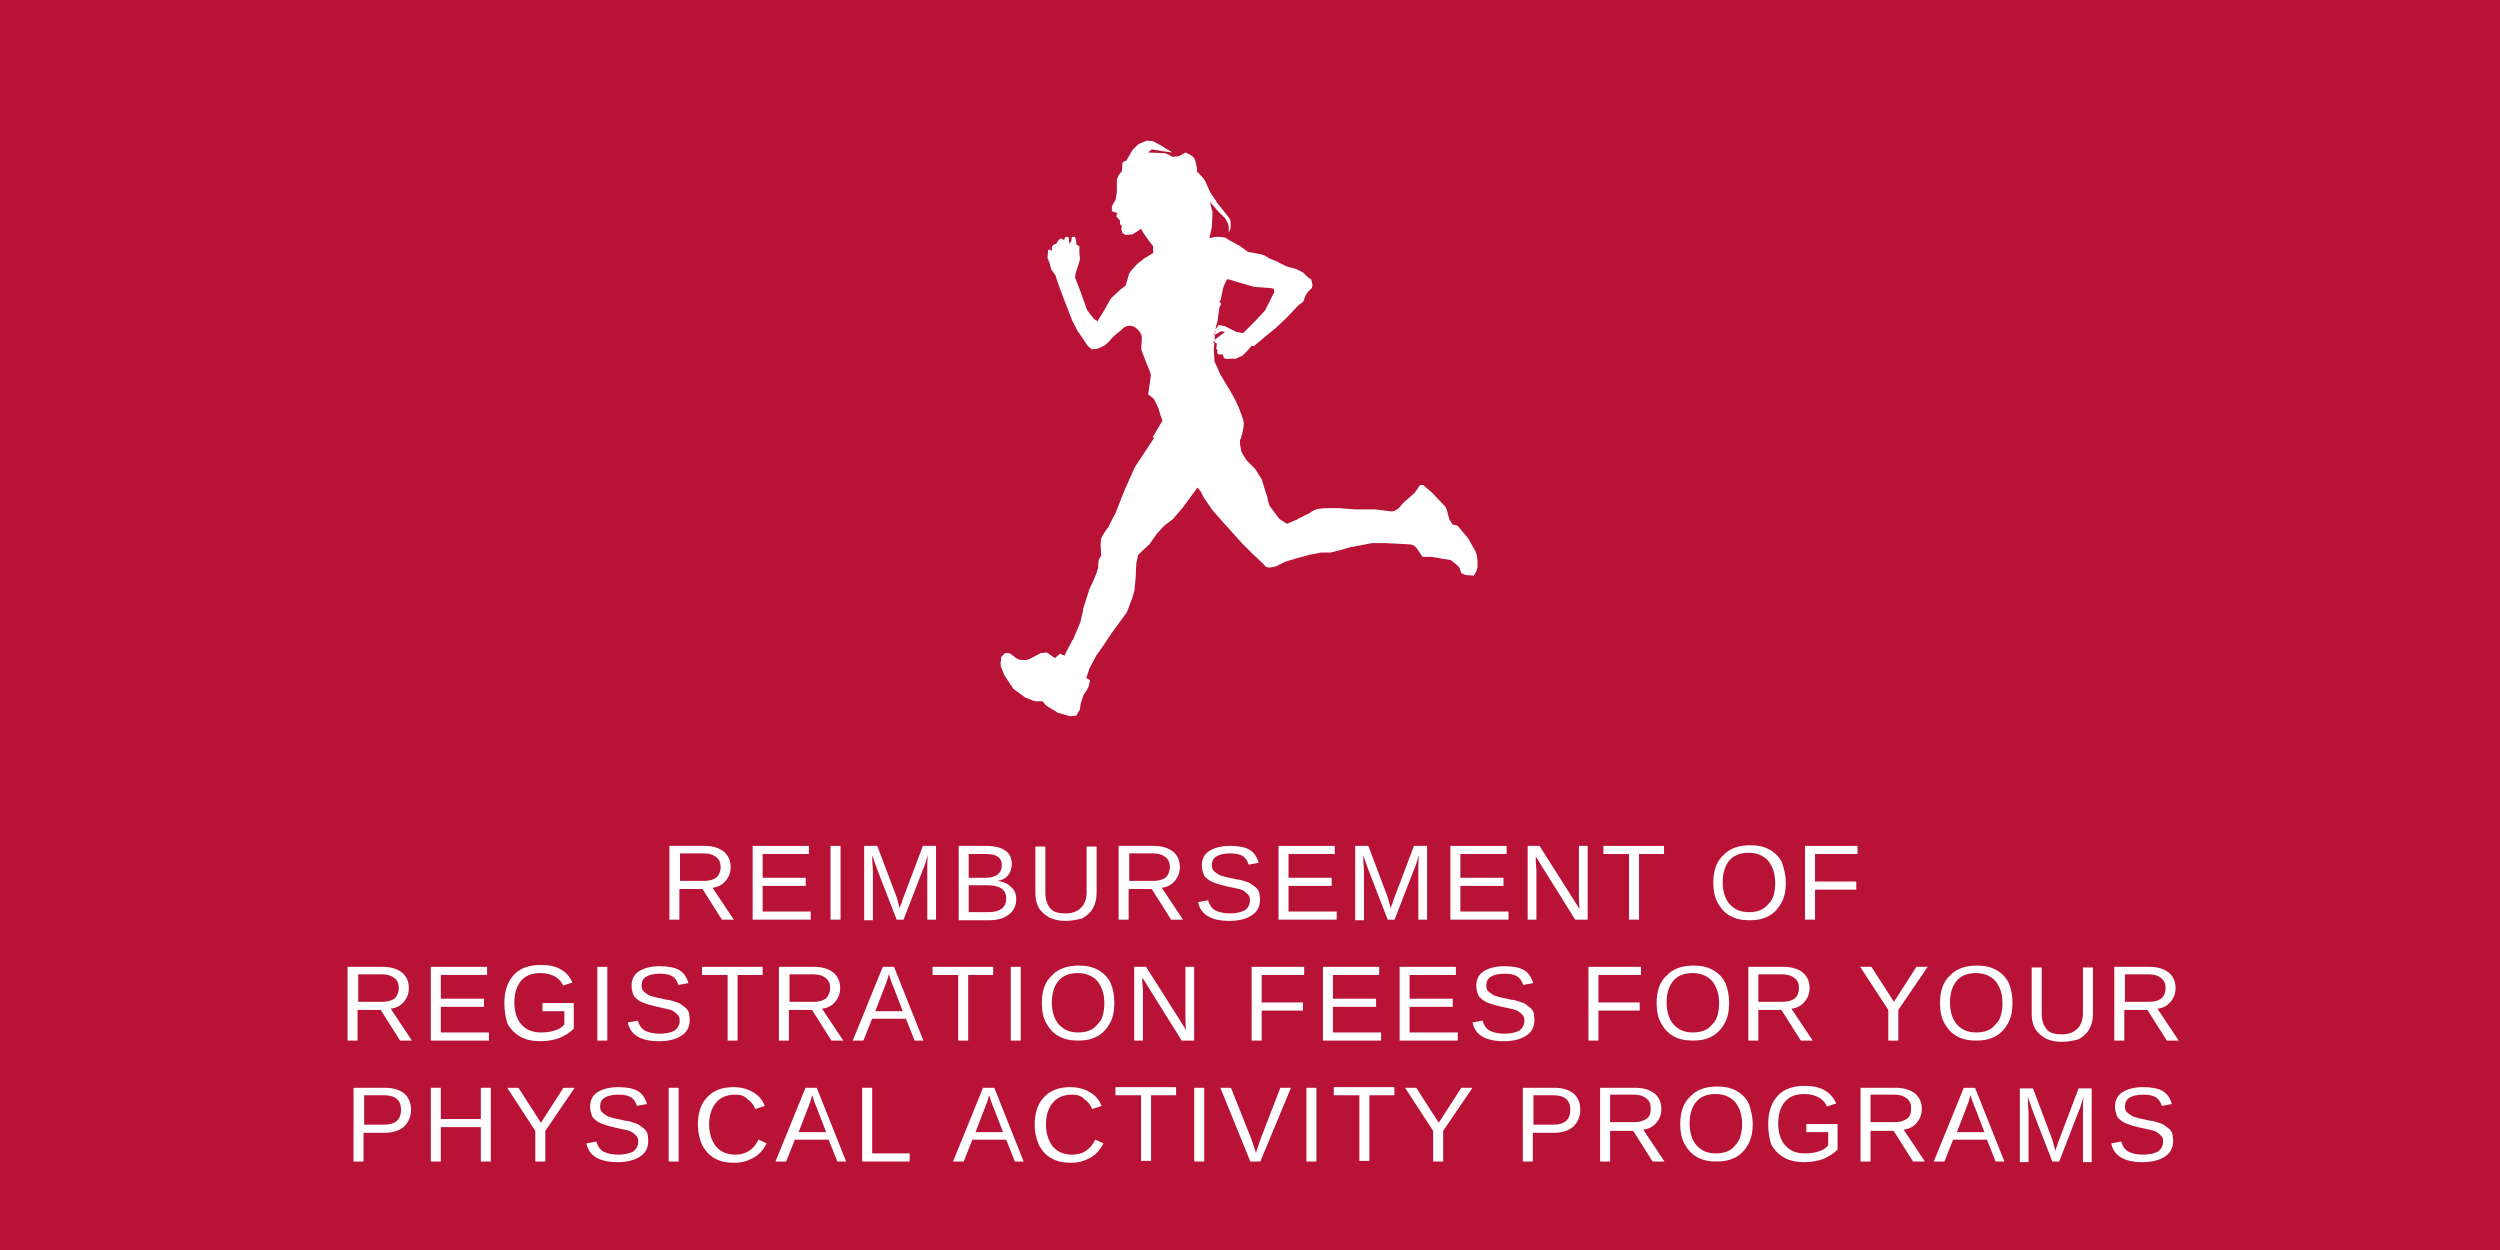 <?xml version="1.0" encoding="utf-8"?>
<!-- Generator: Adobe Illustrator 26.3.1, SVG Export Plug-In . SVG Version: 6.00 Build 0)  -->
<svg version="1.1" id="Layer_1" xmlns="http://www.w3.org/2000/svg" xmlns:xlink="http://www.w3.org/1999/xlink" x="0px" y="0px"
	 viewBox="0 0 400 200" style="enable-background:new 0 0 400 200;" xml:space="preserve">
<style type="text/css">
	.st0{fill:#B81237;}
	.st1{fill-rule:evenodd;clip-rule:evenodd;fill:#FFFFFF;}
	.st2{fill:#FFFFFF;}
</style>
<g id="Layer_1_00000047046799497954055700000000938493758253418115_">
	<rect class="st0" width="400" height="200"/>
</g>
<g id="Gym_EN">
	<path class="st1" d="M235.9,87.9l-0.9-1.6c-0.1-0.1-0.1-0.2-0.2-0.3l-1.6-1.9l-0.8-0.2l-0.5-0.8l-0.2-0.7l-0.2-0.8
		c-0.1-0.3-0.2-0.5-0.4-0.7l-1.9-2l-0.1-0.1l-1.4-1.2h-0.5l-0.6,0.9c-0.1,0.1-0.2,0.2-0.2,0.3l-1.8,1.6c-0.1,0.1-0.1,0.1-0.2,0.2
		l-0.5,0.6c-0.4,0.4-0.9,0.7-1.5,0.6l-2.4-0.3c-0.1,0-0.1,0-0.2,0h-2.9h-0.1l-2.6-0.2h-0.1h-1.5c0,0-1.4,0-2,0.2
		c-0.4,0.1-1.1,0.6-1.1,0.6l-1.8,0.9c0,0-0.1,0-0.1,0.1l-1.7,0.7l-0.8-0.5c-0.2-0.1-0.3-0.2-0.5-0.4l-1.5-2l-0.3-1.1
		c0-0.1,0-0.1,0-0.2l-0.6-1.8v-0.1l-0.3-0.9c0-0.1-0.1-0.3-0.2-0.4l-0.7-1.1c-0.1-0.1-0.1-0.2-0.2-0.3l-1.3-1.3
		c-0.1-0.1-0.2-0.2-0.2-0.3l-0.5-0.8c-0.1-0.2-0.2-0.3-0.2-0.5l-0.2-1v-0.8h0.1c0,0,0.5-1.6,0.5-2.5c0-0.6-0.3-1.2-0.5-1.8
		c-0.2-0.6-0.5-1.2-0.7-1.7c-0.7-1.4-2.2-3.8-2.5-4.3c0-0.1-0.1-0.1-0.1-0.2l-0.8-1.8c-0.1-0.2-0.1-0.3-0.1-0.5l-0.1-1.6l0.1-1
		l-0.2-0.2l0.2-0.2l0.1-0.9l-0.1,0.1l0,0l0.1-0.7l0.1-0.2v-0.3l0.3-1.1l0.3-2.2l0.3-0.6l-0.3-0.3l0.2-0.3l0.4-1.9
		c0-0.1,0.1-0.2,0.1-0.3l0.5-1.1h0.3l1.3,0.4l2.4,0.7c0.1,0,0.2,0.1,0.4,0.1l2.7,0.2l0.4,0.1l0.1,0.5l-0.5,1l-0.9,1.8
		c-0.1,0.2-0.2,0.3-0.3,0.4l-1.5,1.6l-1.8,1.8l-1.1-0.2l-1.8-0.9l-1-0.2l-0.5,0.7l-0.1,0.8h0.1l0.9-0.5l0.6,0.1l-1.7,1.3v0.3
		l0.4,0.3l-0.1,0.8l0.2,0.2c0,0-0.1,0.5,0,0.6c0.2,0.2,0.9,0.1,0.9,0.1s0,0.5,0.2,0.6c0.2,0.2,1,0.1,1,0.1h0.8l1.1-0.5l0.7-0.7
		l0.8-0.9l0.3,0.1l1.9-1.6l1.6-1.3l0.1-0.1l1.5-1.4l2.1-2.2l0.7-0.5l0.3-0.8c0.3-0.8,1.1-1.4,1.1-1.4l0.1-0.5l-0.2-0.9l-0.5-0.3
		l-0.8-0.8l-1-0.5c-0.1,0-0.2-0.1-0.3-0.1l-1.1-0.3c-0.1,0-0.2-0.1-0.3-0.1l-1.2-0.6c0,0-0.1,0-0.1-0.1l-1.3-0.5l-1-0.6l-0.9-0.2
		l-1.6-0.3l-0.3-0.2l-1.1-0.8c-0.1-0.1-0.1-0.1-0.2-0.1l-1.3-0.7L196,38l-0.9-0.1c-0.2,0-0.4,0-0.6,0l-1,0.2l0.3-1.3
		c0-0.1,0-0.2,0.1-0.4l0.1-2.3c0-0.2,0-0.3-0.1-0.5l-0.3-1.3l1.2,1.4l0.9,0.9c0.1,0.1,0.2,0.2,0.3,0.3l0.4,0.7
		c0.1,0.2,0.2,0.5,0.2,0.8v0.8l0.3-0.7v-0.9c0-0.3-0.1-0.6-0.3-0.8L196,34l-0.1-0.1l-1.2-1.5c0-0.1-0.1-0.1-0.1-0.2l-1-1.5
		c0-0.1-0.1-0.2-0.1-0.2l-0.6-1.4c-0.1-0.2-0.2-0.3-0.3-0.5l-1.1-1.2v-0.5l-0.2-1c-0.1-0.5-0.4-0.9-0.8-1.1l-0.8-0.4l-1.1,0.6
		l-1,0.1l-0.7-0.4c-0.2-0.1-0.5-0.2-0.8-0.2l-2.4-0.1l0.6-0.5l1.8,0.3l1.5,0.2l-1.5-0.9l-0.1-0.1l-1.5-0.8l-1-0.1l-1,0.4
		c-0.2,0.1-0.4,0.2-0.6,0.4l-0.6,0.6c-0.1,0.1-0.2,0.2-0.2,0.3l-0.9,1.5l-0.5,0.2l-0.1,0.2l-0.1,1.3L179,28l-0.3,0.7v1.7
		c0,0.1,0,0.2,0,0.3l-0.2,1.3l-0.4,0.6l-0.2,0.5v0.7l0.3,0.1l0.3,0.1l0.3,0.1l-0.1,0.2l-0.1,0.3l0.6,0.7v0.6l0.3,0.2l-0.1,0.5
		l0.2,0.7l0.5,0.3l1.1-0.1l1.4-0.9l0.3,0.6l0.9,1.3l0.7,0.9v1.1l-0.2,0.1l-1.3,0.8c0,0-0.1,0-0.1,0.1l-0.8,0.6
		c-0.1,0.1-0.2,0.2-0.3,0.3l-0.9,1c-0.1,0.2-0.3,0.4-0.3,0.6l-0.5,1.7l-0.8,0.6l-1.4,1.3c-0.1,0.1-0.2,0.2-0.3,0.4l-0.9,1.6
		l-1.1,1.8L175,51l-1-1.3c0-0.1-0.1-0.1-0.1-0.2L173,47c0-0.1-0.1-0.2-0.1-0.3l-0.9-2.3l0.1-0.7l0.4-1.2l0.3-1l-0.1-1v-1.1l-0.5-0.3
		v-0.5l-0.2-0.7h-0.5l-0.1,0.7l-0.3,0.4l-0.1-1l-0.2-0.1h-0.3l-0.3,0.5l-0.3-0.2h-0.3l-0.3,0.3L169,39l-0.5,0.2l-0.2,0.3v0.7
		l-0.3-0.3l-0.3,0.1l-0.1,1.3l0.3,0.7l0.3,1.1l0.7,1l0.2,0.7l0.5,1.4l0.6,1.6l1.4,3.6c0,0.1,0.1,0.1,0.1,0.2l0.8,1.5
		c0,0,0,0.1,0.1,0.1l1.4,2.1l0.7,0.6l0.9-0.1l1.1-0.5l0.6-0.5L178,54c0.1-0.1,0.2-0.2,0.3-0.3l1-0.8c0.1-0.1,0.2-0.1,0.2-0.2l0,0
		c0.6-0.7,1.7-0.8,2.4-0.1l0.3,0.3c0.3,0.3,0.5,0.8,0.5,1.2l-0.1,1.4c0,0.2,0,0.5,0.1,0.7l0.7,1.8l0.6,1.5c0.1,0.3,0.2,0.6,0.1,0.9
		l-0.4,2.7l0.9,0.7l0.7,1.4c0,0.1,0.1,0.2,0.1,0.3l0.3,1l0.3,0.8l-1.6,2.7h0.3l-3.1,4.7c0,0.1-0.1,0.2-0.1,0.2l-1.6,3.6l-1.5,3.8
		c0,0,0,0.1-0.1,0.1l-0.9,1.8c0,0.1-0.1,0.2-0.2,0.3c-0.2,0.3-0.8,1.1-1,1.6c-0.1,0.4-0.1,1.2-0.1,1.2l0.1,1.6c0,0-0.3,0.4-0.4,0.7
		c-0.1,0.4-0.1,1.3-0.1,1.3l-0.3,0.9l-0.5,1.2l-0.7,1.5v0.1l-0.9,2.8c0,0.1,0,0.1,0,0.2l-0.4,1.8c0,0.1-0.1,0.2-0.1,0.3l-1.1,2.6
		c0,0,0,0.1-0.1,0.1l-1.3,2.5l-0.7-0.3l-0.8,0.7l-1.3-0.9l-1,0.1l-1.7,0.9c-0.2,0.1-0.5,0.2-0.7,0.2h-0.5c-0.4,0-0.7-0.1-1-0.3
		l-1.1-0.8h-0.7l-0.6,0.6l-0.1,1c0,0.2,0,0.5,0.1,0.7l0.4,1c0,0.1,0.1,0.2,0.2,0.4l1.2,1.8c0.1,0.2,0.2,0.3,0.4,0.4l1.5,1.1
		c0.1,0.1,0.3,0.2,0.4,0.2l1,0.4c0.2,0.1,0.3,0.1,0.5,0.1h1l0.6,0.7l1.8,1.1c0.1,0.1,0.2,0.1,0.3,0.1l1.7,0.5l1-0.1l0.6-1l0.1-0.9
		l0.4-1.2c0-0.1,0.1-0.3,0.2-0.4l0.4-0.6c0.1-0.2,0.2-0.4,0.3-0.6l0.2-1l-0.6-0.3l0.5-1.5c0-0.1,0.1-0.1,0.1-0.2l0.9-1.7
		c0-0.1,0.1-0.2,0.1-0.2l1.2-1.7l1.4-2.1l1.1-1.5l1.1-1.5c0.1-0.1,0.1-0.2,0.2-0.4l0.6-1.6c0-0.1,0-0.1,0.1-0.2l0.3-1
		c0-0.1,0-0.2,0.1-0.3l0.2-2.1l0.1-2.1c0-0.1,0-0.1,0-0.2l0.3-1.4l0.7-0.7l1.1-1c0.1-0.1,0.2-0.2,0.2-0.3l0.8-1.1
		c0-0.1,0.1-0.1,0.1-0.2l1.1-1.2c0.1-0.1,0.1-0.1,0.2-0.2l1.3-1c0.1-0.1,0.2-0.1,0.2-0.2l1.2-1.4l0.1-0.1l1.4-1.9l1.1-1.5l0.5,0.6
		l0.5,1l1.1,1.6c0,0.1,0.1,0.1,0.1,0.2l1.4,1.6l1.7,1.9l1.8,2l1.8,1.8c0,0,1.1,1,1.6,1.5c0.2,0.2,0.3,0.4,0.5,0.5s0.3,0.1,0.5,0.1
		c0.4,0,1.1-0.2,1.1-0.2l1.4-0.7c0.1,0,0.2-0.1,0.3-0.1l1.3-0.4l2.6-0.7h0.1l1.5-0.3c0.1,0,0.2,0,0.2,0h1c0.1,0,0.2,0,0.3,0l1.2-0.3
		h0.1l2-0.6c0.1,0,0.1,0,0.2,0l3.1-0.6c0.1,0,0.2,0,0.3,0h1.7h0.1l2.1,0.1l1.8,0.1c0.5,0,1,0.3,1.3,0.8l0.8,1.2h1.2
		c0.1,0,0.2,0,0.3,0l1.7,0.3l1.3,0.2l0.9,0.7l0.5,0.5l0.3,0.9l0.7,0.3l1.3,0.1l0.4-0.7c0.1-0.2,0.2-0.5,0.2-0.7v-0.8
		c0-0.1,0-0.2,0-0.2l-0.1-0.8C236.1,88.2,236,88,235.9,87.9z"/>
	<g>
		<g transform="translate(383.902, 321.343)">
			<g>
				<path class="st2" d="M-268.4-174.2l-3.1-4.9h-3.7v4.9h-1.6V-186h5.6c1.3,0,2.3,0.3,3.1,0.9c0.7,0.6,1.1,1.4,1.1,2.5
					c0,0.9-0.3,1.6-0.8,2.2c-0.5,0.6-1.2,1-2.1,1.1l3.4,5.1H-268.4z M-268.6-182.6c0-0.7-0.2-1.2-0.7-1.6c-0.5-0.4-1.1-0.6-2-0.6
					h-3.8v4.4h3.9c0.8,0,1.5-0.2,2-0.6C-268.9-181.3-268.6-181.9-268.6-182.6z"/>
			</g>
		</g>
	</g>
	<g>
		<g transform="translate(391.62, 321.343)">
			<g>
				<path class="st2" d="M-271.2-174.2V-186h9v1.3h-7.4v3.8h6.9v1.3h-6.9v4.1h7.7v1.3L-271.2-174.2L-271.2-174.2z"/>
			</g>
		</g>
	</g>
	<g>
		<g transform="translate(398.788, 321.343)">
			<g>
				<path class="st2" d="M-265.9-174.2V-186h1.6v11.8H-265.9z"/>
			</g>
		</g>
	</g>
	<g>
		<g transform="translate(402.065, 321.343)">
			<g>
				<path class="st2" d="M-253.7-174.2v-7.9c0-0.9,0-1.7,0.1-2.5c-0.3,1-0.5,1.8-0.8,2.4l-3.1,8h-1.1l-3.1-8l-0.5-1.4l-0.3-0.9v0.9
					l0.1,1.6v7.9h-1.4V-186h2.1l3.1,8.2c0.1,0.3,0.2,0.7,0.3,1.1c0.1,0.4,0.2,0.6,0.2,0.8c0-0.2,0.1-0.6,0.3-1
					c0.1-0.4,0.2-0.7,0.3-0.9l3.1-8.2h2.1v11.8L-253.7-174.2L-253.7-174.2z"/>
			</g>
		</g>
	</g>
	<g>
		<g transform="translate(410.892, 321.343)">
			<g>
				<path class="st2" d="M-248.3-177.5c0,1.1-0.4,1.9-1.2,2.5s-1.8,0.9-3.2,0.9h-4.8V-186h4.3c2.8,0,4.2,1,4.2,2.9
					c0,0.7-0.2,1.3-0.6,1.8c-0.4,0.5-1,0.8-1.7,0.9c0.9,0.1,1.6,0.4,2.1,0.9C-248.5-178.9-248.3-178.3-248.3-177.5z M-250.6-182.9
					c0-0.6-0.2-1.1-0.7-1.4c-0.4-0.3-1.1-0.4-1.9-0.4h-2.7v3.8h2.7c0.8,0,1.5-0.2,1.9-0.5C-250.8-181.8-250.6-182.3-250.6-182.9z
					 M-249.9-177.6c0-1.4-1-2.1-3-2.1h-3v4.3h3.1c1,0,1.7-0.2,2.1-0.5C-250.1-176.3-249.9-176.9-249.9-177.6z"/>
			</g>
		</g>
	</g>
	<g>
		<g transform="translate(418.059, 321.343)">
			<g>
				<path class="st2" d="M-247.6-174c-1,0-1.8-0.2-2.5-0.5c-0.7-0.4-1.3-0.9-1.7-1.5c-0.4-0.7-0.6-1.5-0.6-2.4v-7.5h1.6v7.4
					c0,1.1,0.3,1.9,0.8,2.5s1.3,0.8,2.4,0.8c1.1,0,1.9-0.3,2.5-0.9c0.6-0.6,0.9-1.4,0.9-2.5v-7.3h1.6v7.4c0,1-0.2,1.8-0.6,2.5
					c-0.4,0.7-1,1.2-1.7,1.6C-245.7-174.2-246.6-174-247.6-174z"/>
			</g>
		</g>
	</g>
	<g>
		<g transform="translate(425.778, 321.343)">
			<g>
				<path class="st2" d="M-238.4-174.2l-3.1-4.9h-3.7v4.9h-1.6V-186h5.6c1.3,0,2.3,0.3,3.1,0.9c0.7,0.6,1.1,1.4,1.1,2.5
					c0,0.9-0.3,1.6-0.8,2.2c-0.5,0.6-1.2,1-2.1,1.1l3.4,5.1H-238.4z M-238.6-182.6c0-0.7-0.2-1.2-0.7-1.6c-0.5-0.4-1.1-0.6-2-0.6
					h-3.8v4.4h3.9c0.8,0,1.5-0.2,2-0.6C-238.9-181.3-238.6-181.9-238.6-182.6z"/>
			</g>
		</g>
	</g>
	<g>
		<g transform="translate(433.497, 321.343)">
			<g>
				<path class="st2" d="M-231.9-177.4c0,1.1-0.4,1.9-1.3,2.5c-0.9,0.6-2.1,0.9-3.6,0.9c-2.9,0-4.6-1-5-3l1.6-0.3
					c0.2,0.7,0.5,1.2,1.1,1.6c0.6,0.3,1.4,0.5,2.4,0.5s1.8-0.2,2.4-0.5c0.5-0.4,0.8-0.9,0.8-1.6c0-0.4-0.1-0.7-0.3-0.9
					s-0.4-0.4-0.7-0.6c-0.3-0.2-0.7-0.3-1.2-0.4c-0.4-0.1-0.9-0.2-1.4-0.3c-0.9-0.2-1.6-0.4-2.1-0.6c-0.5-0.2-0.9-0.4-1.2-0.7
					c-0.3-0.2-0.5-0.5-0.6-0.9c-0.1-0.3-0.2-0.7-0.2-1.2c0-1,0.4-1.8,1.2-2.3s1.9-0.8,3.3-0.8c1.3,0,2.4,0.2,3.1,0.6
					c0.7,0.4,1.2,1.1,1.5,2.1l-1.6,0.3c-0.2-0.6-0.5-1.1-1-1.4c-0.5-0.3-1.2-0.4-2-0.4c-1,0-1.7,0.2-2.2,0.5s-0.7,0.8-0.7,1.4
					c0,0.4,0.1,0.7,0.3,0.9s0.5,0.4,0.8,0.6c0.4,0.2,1.1,0.4,2.2,0.6c0.4,0.1,0.7,0.2,1.1,0.2c0.4,0.1,0.7,0.2,1,0.3
					s0.7,0.2,0.9,0.4c0.3,0.2,0.5,0.4,0.8,0.6c0.2,0.2,0.4,0.5,0.5,0.8C-232-178.2-231.9-177.9-231.9-177.4z"/>
			</g>
		</g>
	</g>
	<g>
		<g transform="translate(440.664, 321.343)">
			<g>
				<path class="st2" d="M-236.1-174.2V-186h9v1.3h-7.4v3.8h6.9v1.3h-6.9v4.1h7.7v1.3L-236.1-174.2L-236.1-174.2z"/>
			</g>
		</g>
	</g>
	<g>
		<g transform="translate(447.832, 321.343)">
			<g>
				<path class="st2" d="M-220.9-174.2v-7.9c0-0.9,0-1.7,0.1-2.5c-0.3,1-0.5,1.8-0.8,2.4l-3.1,8h-1.1l-3.1-8l-0.5-1.4l-0.3-0.9v0.9
					l0.1,1.6v7.9h-1.4V-186h2.1l3.1,8.2c0.1,0.3,0.2,0.7,0.3,1.1c0.1,0.4,0.2,0.6,0.2,0.8c0-0.2,0.1-0.6,0.3-1
					c0.1-0.4,0.2-0.7,0.3-0.9l3.1-8.2h2.1v11.8L-220.9-174.2L-220.9-174.2z"/>
			</g>
		</g>
	</g>
	<g>
		<g transform="translate(456.658, 321.343)">
			<g>
				<path class="st2" d="M-224.6-174.2V-186h9v1.3h-7.4v3.8h6.9v1.3h-6.9v4.1h7.7v1.3L-224.6-174.2L-224.6-174.2z"/>
			</g>
		</g>
	</g>
	<g>
		<g transform="translate(463.826, 321.343)">
			<g>
				<path class="st2" d="M-211.8-174.2l-6.3-10.1v0.8l0.1,1.4v7.9h-1.4V-186h1.9l6.4,10.1c-0.1-1.1-0.1-1.9-0.1-2.4v-7.7h1.4v11.8
					L-211.8-174.2L-211.8-174.2z"/>
			</g>
		</g>
	</g>
	<g>
		<g transform="translate(471.545, 321.343)">
			<g>
				<path class="st2" d="M-209.3-184.7v10.5h-1.6v-10.5h-4.1v-1.3h9.7v1.3H-209.3z"/>
			</g>
		</g>
	</g>
	<g>
		<g transform="translate(481.428, 321.343)">
			<g>
				<path class="st2" d="M-195.7-180.1c0,1.2-0.2,2.3-0.7,3.2s-1.1,1.6-2,2.1s-1.9,0.7-3.1,0.7c-1.2,0-2.2-0.2-3.1-0.7
					c-0.9-0.5-1.5-1.2-2-2.1c-0.5-0.9-0.7-2-0.7-3.2c0-1.9,0.5-3.4,1.6-4.4c1-1.1,2.5-1.6,4.3-1.6c1.2,0,2.2,0.2,3.1,0.7
					c0.9,0.5,1.6,1.2,2,2.1C-196-182.4-195.7-181.4-195.7-180.1z M-197.4-180.1c0-1.5-0.4-2.6-1.1-3.5c-0.7-0.8-1.8-1.3-3.1-1.3
					c-1.4,0-2.4,0.4-3.1,1.2c-0.7,0.8-1.1,2-1.1,3.5s0.4,2.7,1.1,3.5c0.8,0.9,1.8,1.3,3.1,1.3c1.4,0,2.4-0.4,3.1-1.3
					C-197.7-177.4-197.4-178.6-197.4-180.1z"/>
			</g>
		</g>
	</g>
	<g>
		<g transform="translate(489.703, 321.343)">
			<g>
				<path class="st2" d="M-199.3-184.7v4.4h6.6v1.3h-6.6v4.8h-1.6V-186h8.4v1.3H-199.3z"/>
			</g>
		</g>
	</g>
	<g>
		<g transform="translate(353.913, 332.593)">
			<g>
				<path class="st2" d="M-289.9-166.1l-3.1-4.9h-3.7v4.9h-1.6v-11.8h5.6c1.3,0,2.3,0.3,3.1,0.9c0.7,0.6,1.1,1.4,1.1,2.5
					c0,0.9-0.3,1.6-0.8,2.2c-0.5,0.6-1.2,1-2.1,1.1l3.4,5.1H-289.9z M-290.1-174.5c0-0.7-0.2-1.2-0.7-1.6c-0.5-0.4-1.1-0.6-2-0.6
					h-3.8v4.4h3.9c0.8,0,1.5-0.2,2-0.6C-290.4-173.3-290.1-173.8-290.1-174.5z"/>
			</g>
		</g>
	</g>
	<g>
		<g transform="translate(361.632, 332.593)">
			<g>
				<path class="st2" d="M-292.7-166.1v-11.8h9v1.3h-7.4v3.8h6.9v1.3h-6.9v4.1h7.7v1.3L-292.7-166.1L-292.7-166.1z"/>
			</g>
		</g>
	</g>
	<g>
		<g transform="translate(368.799, 332.593)">
			<g>
				<path class="st2" d="M-288.1-172.1c0-1.9,0.5-3.4,1.5-4.5s2.5-1.6,4.3-1.6c1.3,0,2.4,0.2,3.2,0.7c0.8,0.4,1.4,1.1,1.9,2.1
					l-1.5,0.5c-0.3-0.7-0.8-1.2-1.4-1.5s-1.3-0.5-2.2-0.5c-1.4,0-2.4,0.4-3.1,1.2s-1.1,2-1.1,3.5s0.4,2.7,1.1,3.5
					c0.8,0.9,1.8,1.3,3.2,1.3c0.8,0,1.5-0.1,2.1-0.3c0.7-0.2,1.2-0.5,1.6-1v-2.1h-3.5v-1.3h5v4.1c-0.6,0.6-1.4,1.1-2.3,1.5
					c-0.9,0.3-1.9,0.5-3,0.5c-1.2,0-2.3-0.2-3.2-0.7c-0.9-0.5-1.6-1.2-2.1-2.1C-287.9-169.7-288.1-170.8-288.1-172.1z"/>
			</g>
		</g>
	</g>
	<g>
		<g transform="translate(377.075, 332.593)">
			<g>
				<path class="st2" d="M-281.5-166.1v-11.8h1.6v11.8H-281.5z"/>
			</g>
		</g>
	</g>
	<g>
		<g transform="translate(380.352, 332.593)">
			<g>
				<path class="st2" d="M-270-169.4c0,1.1-0.4,1.9-1.3,2.5s-2.1,0.9-3.6,0.9c-2.9,0-4.6-1-5-3l1.6-0.3c0.2,0.7,0.5,1.2,1.1,1.6
					c0.6,0.3,1.4,0.5,2.4,0.5s1.8-0.2,2.4-0.5c0.5-0.4,0.8-0.9,0.8-1.6c0-0.4-0.1-0.7-0.3-0.9c-0.2-0.2-0.4-0.4-0.7-0.6
					c-0.3-0.2-0.7-0.3-1.2-0.4c-0.4-0.1-0.9-0.2-1.4-0.3c-0.9-0.2-1.6-0.4-2.1-0.6c-0.5-0.2-0.9-0.4-1.2-0.7
					c-0.3-0.2-0.5-0.5-0.6-0.9c-0.1-0.3-0.2-0.7-0.2-1.2c0-1,0.4-1.8,1.2-2.3c0.8-0.5,1.9-0.8,3.3-0.8c1.3,0,2.4,0.2,3.1,0.6
					c0.7,0.4,1.2,1.1,1.5,2.1l-1.6,0.3c-0.2-0.6-0.5-1.1-1-1.4c-0.5-0.3-1.2-0.4-2-0.4c-1,0-1.7,0.2-2.2,0.5s-0.7,0.8-0.7,1.4
					c0,0.4,0.1,0.7,0.3,0.9c0.2,0.2,0.5,0.4,0.8,0.6c0.4,0.2,1.1,0.4,2.2,0.6c0.4,0.1,0.7,0.2,1.1,0.2c0.4,0.1,0.7,0.2,1,0.3
					s0.7,0.2,0.9,0.4c0.3,0.2,0.5,0.4,0.8,0.6c0.2,0.2,0.4,0.5,0.5,0.8C-270.1-170.2-270-169.8-270-169.4z"/>
			</g>
		</g>
	</g>
	<g>
		<g transform="translate(387.519, 332.593)">
			<g>
				<path class="st2" d="M-269.5-176.6v10.5h-1.6v-10.5h-4.1v-1.3h9.7v1.3H-269.5z"/>
			</g>
		</g>
	</g>
	<g>
		<g transform="translate(394.125, 332.593)">
			<g>
				<path class="st2" d="M-261.1-166.1l-3.1-4.9h-3.7v4.9h-1.6v-11.8h5.6c1.3,0,2.3,0.3,3.1,0.9c0.7,0.6,1.1,1.4,1.1,2.5
					c0,0.9-0.3,1.6-0.8,2.2c-0.5,0.6-1.2,1-2.1,1.1l3.4,5.1H-261.1z M-261.3-174.5c0-0.7-0.2-1.2-0.7-1.6c-0.5-0.4-1.1-0.6-2-0.6
					h-3.8v4.4h3.9c0.8,0,1.5-0.2,2-0.6C-261.6-173.3-261.3-173.8-261.3-174.5z"/>
			</g>
		</g>
	</g>
	<g>
		<g transform="translate(401.844, 332.593)">
			<g>
				<path class="st2" d="M-255.5-166.1l-1.4-3.5h-5.4l-1.4,3.5h-1.7l4.8-11.8h1.8l4.7,11.8H-255.5z M-259.6-176.7l-0.1,0.2
					c-0.1,0.5-0.3,1.1-0.6,1.8l-1.5,3.9h4.4l-1.5-3.9c-0.2-0.4-0.3-0.8-0.5-1.3L-259.6-176.7z"/>
			</g>
		</g>
	</g>
	<g>
		<g transform="translate(409.012, 332.593)">
			<g>
				<path class="st2" d="M-254.1-176.6v10.5h-1.6v-10.5h-4.1v-1.3h9.7v1.3H-254.1z"/>
			</g>
		</g>
	</g>
	<g>
		<g transform="translate(415.618, 332.593)">
			<g>
				<path class="st2" d="M-253.9-166.1v-11.8h1.6v11.8H-253.9z"/>
			</g>
		</g>
	</g>
	<g>
		<g transform="translate(418.895, 332.593)">
			<g>
				<path class="st2" d="M-240.6-172.1c0,1.2-0.2,2.3-0.7,3.2s-1.1,1.6-2,2.1s-1.9,0.7-3.1,0.7c-1.2,0-2.2-0.2-3.1-0.7
					c-0.9-0.5-1.5-1.2-2-2.1c-0.5-0.9-0.7-2-0.7-3.2c0-1.9,0.5-3.4,1.6-4.4c1-1.1,2.5-1.6,4.3-1.6c1.2,0,2.2,0.2,3.1,0.7
					c0.9,0.5,1.6,1.2,2,2.1S-240.6-173.3-240.6-172.1z M-242.2-172.1c0-1.5-0.4-2.6-1.1-3.5c-0.7-0.8-1.8-1.3-3.1-1.3
					c-1.4,0-2.4,0.4-3.1,1.2c-0.7,0.8-1.1,2-1.1,3.5s0.4,2.7,1.1,3.5c0.8,0.9,1.8,1.3,3.1,1.3c1.4,0,2.4-0.4,3.1-1.3
					C-242.6-169.3-242.2-170.5-242.2-172.1z"/>
			</g>
		</g>
	</g>
	<g>
		<g transform="translate(427.17, 332.593)">
			<g>
				<path class="st2" d="M-238.1-166.1l-6.3-10.1v0.8l0.1,1.4v7.9h-1.4v-11.8h1.9l6.4,10.1c-0.1-1.1-0.1-1.9-0.1-2.4v-7.7h1.4v11.8
					H-238.1z"/>
			</g>
		</g>
	</g>
	<g>
		<g transform="translate(438.166, 332.593)">
			<g>
				<path class="st2" d="M-236.3-176.6v4.4h6.6v1.3h-6.6v4.8h-1.6v-11.8h8.4v1.3H-236.3z"/>
			</g>
		</g>
	</g>
	<g>
		<g transform="translate(444.772, 332.593)">
			<g>
				<path class="st2" d="M-233.1-166.1v-11.8h9v1.3h-7.4v3.8h6.9v1.3h-6.9v4.1h7.7v1.3L-233.1-166.1L-233.1-166.1z"/>
			</g>
		</g>
	</g>
	<g>
		<g transform="translate(451.94, 332.593)">
			<g>
				<path class="st2" d="M-228-166.1v-11.8h9v1.3h-7.4v3.8h6.9v1.3h-6.9v4.1h7.7v1.3L-228-166.1L-228-166.1z"/>
			</g>
		</g>
	</g>
	<g>
		<g transform="translate(459.107, 332.593)">
			<g>
				<path class="st2" d="M-213.6-169.4c0,1.1-0.4,1.9-1.3,2.5c-0.9,0.6-2.1,0.9-3.6,0.9c-2.9,0-4.6-1-5-3l1.6-0.3
					c0.2,0.7,0.5,1.2,1.1,1.6c0.6,0.3,1.4,0.5,2.4,0.5s1.8-0.2,2.4-0.5c0.5-0.4,0.8-0.9,0.8-1.6c0-0.4-0.1-0.7-0.3-0.9
					s-0.4-0.4-0.7-0.6c-0.3-0.2-0.7-0.3-1.2-0.4c-0.4-0.1-0.9-0.2-1.4-0.3c-0.9-0.2-1.6-0.4-2.1-0.6c-0.5-0.2-0.9-0.4-1.2-0.7
					c-0.3-0.2-0.5-0.5-0.6-0.9c-0.1-0.3-0.2-0.7-0.2-1.2c0-1,0.4-1.8,1.2-2.3s1.9-0.8,3.3-0.8c1.3,0,2.4,0.2,3.1,0.6
					c0.7,0.4,1.2,1.1,1.5,2.1l-1.6,0.3c-0.2-0.6-0.5-1.1-1-1.4c-0.5-0.3-1.2-0.4-2-0.4c-1,0-1.7,0.2-2.2,0.5s-0.7,0.8-0.7,1.4
					c0,0.4,0.1,0.7,0.3,0.9s0.5,0.4,0.8,0.6c0.4,0.2,1.1,0.4,2.2,0.6c0.4,0.1,0.7,0.2,1.1,0.2c0.4,0.1,0.7,0.2,1,0.3
					s0.7,0.2,0.9,0.4c0.3,0.2,0.5,0.4,0.8,0.6c0.2,0.2,0.4,0.5,0.5,0.8C-213.7-170.2-213.6-169.8-213.6-169.4z"/>
			</g>
		</g>
	</g>
	<g>
		<g transform="translate(469.551, 332.593)">
			<g>
				<path class="st2" d="M-213.8-176.6v4.4h6.6v1.3h-6.6v4.8h-1.6v-11.8h8.4v1.3H-213.8z"/>
			</g>
		</g>
	</g>
	<g>
		<g transform="translate(476.157, 332.593)">
			<g>
				<path class="st2" d="M-199.5-172.1c0,1.2-0.2,2.3-0.7,3.2s-1.1,1.6-2,2.1s-1.9,0.7-3.1,0.7c-1.2,0-2.2-0.2-3.1-0.7
					c-0.9-0.5-1.5-1.2-2-2.1c-0.5-0.9-0.7-2-0.7-3.2c0-1.9,0.5-3.4,1.6-4.4c1-1.1,2.5-1.6,4.3-1.6c1.2,0,2.2,0.2,3.1,0.7
					c0.9,0.5,1.6,1.2,2,2.1S-199.5-173.3-199.5-172.1z M-201.1-172.1c0-1.5-0.4-2.6-1.1-3.5c-0.7-0.8-1.8-1.3-3.1-1.3
					c-1.4,0-2.4,0.4-3.1,1.2c-0.7,0.8-1.1,2-1.1,3.5s0.4,2.7,1.1,3.5c0.8,0.9,1.8,1.3,3.1,1.3c1.4,0,2.4-0.4,3.1-1.3
					C-201.5-169.3-201.1-170.5-201.1-172.1z"/>
			</g>
		</g>
	</g>
	<g>
		<g transform="translate(484.433, 332.593)">
			<g>
				<path class="st2" d="M-196.3-166.1l-3.1-4.9h-3.7v4.9h-1.6v-11.8h5.6c1.3,0,2.3,0.3,3.1,0.9c0.7,0.6,1.1,1.4,1.1,2.5
					c0,0.9-0.3,1.6-0.8,2.2c-0.5,0.6-1.2,1-2.1,1.1l3.4,5.1H-196.3z M-196.6-174.5c0-0.7-0.2-1.2-0.7-1.6c-0.5-0.4-1.1-0.6-2-0.6
					h-3.8v4.4h3.9c0.8,0,1.5-0.2,2-0.6C-196.8-173.3-196.6-173.8-196.6-174.5z"/>
			</g>
		</g>
	</g>
	<g>
		<g transform="translate(495.429, 332.593)">
			<g>
				<path class="st2" d="M-191.7-171v4.9h-1.6v-4.9l-4.5-6.9h1.8l3.6,5.6l3.6-5.6h1.8L-191.7-171z"/>
			</g>
		</g>
	</g>
	<g>
		<g transform="translate(502.596, 332.593)">
			<g>
				<path class="st2" d="M-180.6-172.1c0,1.2-0.2,2.3-0.7,3.2s-1.1,1.6-2,2.1s-1.9,0.7-3.1,0.7c-1.2,0-2.2-0.2-3.1-0.7
					c-0.9-0.5-1.5-1.2-2-2.1c-0.5-0.9-0.7-2-0.7-3.2c0-1.9,0.5-3.4,1.6-4.4c1-1.1,2.5-1.6,4.3-1.6c1.2,0,2.2,0.2,3.1,0.7
					c0.9,0.5,1.6,1.2,2,2.1S-180.6-173.3-180.6-172.1z M-182.2-172.1c0-1.5-0.4-2.6-1.1-3.5c-0.7-0.8-1.8-1.3-3.1-1.3
					c-1.4,0-2.4,0.4-3.1,1.2c-0.7,0.8-1.1,2-1.1,3.5s0.4,2.7,1.1,3.5c0.8,0.9,1.8,1.3,3.1,1.3c1.4,0,2.4-0.4,3.1-1.3
					C-182.6-169.3-182.2-170.5-182.2-172.1z"/>
			</g>
		</g>
	</g>
	<g>
		<g transform="translate(510.871, 332.593)">
			<g>
				<path class="st2" d="M-181-165.9c-1,0-1.8-0.2-2.5-0.5c-0.7-0.4-1.3-0.9-1.7-1.5c-0.4-0.7-0.6-1.5-0.6-2.4v-7.5h1.6v7.4
					c0,1.1,0.3,1.9,0.8,2.5s1.3,0.8,2.4,0.8c1.1,0,1.9-0.3,2.5-0.9c0.6-0.6,0.9-1.4,0.9-2.5v-7.3h1.6v7.4c0,1-0.2,1.8-0.6,2.5
					c-0.4,0.7-1,1.2-1.7,1.6C-179.1-166.1-180-165.9-181-165.9z"/>
			</g>
		</g>
	</g>
	<g>
		<g transform="translate(518.59, 332.593)">
			<g>
				<path class="st2" d="M-171.9-166.1l-3.1-4.9h-3.7v4.9h-1.6v-11.8h5.6c1.3,0,2.3,0.3,3.1,0.9c0.7,0.6,1.1,1.4,1.1,2.5
					c0,0.9-0.3,1.6-0.8,2.2c-0.5,0.6-1.2,1-2.1,1.1l3.4,5.1H-171.9z M-172.1-174.5c0-0.7-0.2-1.2-0.7-1.6c-0.5-0.4-1.1-0.6-2-0.6
					h-3.8v4.4h3.9c0.8,0,1.5-0.2,2-0.6C-172.3-173.3-172.1-173.8-172.1-174.5z"/>
			</g>
		</g>
	</g>
	<g>
		<g transform="translate(354.464, 343.843)">
			<g>
				<path class="st2" d="M-288.7-166.3c0,1.1-0.4,2-1.1,2.7c-0.7,0.6-1.7,1-3,1h-3.5v4.6h-1.6v-11.8h5c1.3,0,2.3,0.3,3.1,0.9
					C-289.1-168.3-288.7-167.4-288.7-166.3z M-290.3-166.3c0-1.5-0.9-2.3-2.7-2.3h-3.2v4.7h3.2
					C-291.2-163.9-290.3-164.7-290.3-166.3z"/>
			</g>
		</g>
	</g>
	<g>
		<g transform="translate(361.631, 343.843)">
			<g>
				<path class="st2" d="M-284.7-158v-5.5h-6.4v5.5h-1.6v-11.8h1.6v5h6.4v-5h1.6v11.8H-284.7z"/>
			</g>
		</g>
	</g>
	<g>
		<g transform="translate(369.35, 343.843)">
			<g>
				<path class="st2" d="M-282.1-162.9v4.9h-1.6v-4.9l-4.5-6.9h1.8l3.6,5.6l3.6-5.6h1.8L-282.1-162.9z"/>
			</g>
		</g>
	</g>
	<g>
		<g transform="translate(376.518, 343.843)">
			<g>
				<path class="st2" d="M-272.8-161.3c0,1.1-0.4,1.9-1.3,2.5s-2.1,0.9-3.6,0.9c-2.9,0-4.6-1-5-3l1.6-0.3c0.2,0.7,0.5,1.2,1.1,1.6
					c0.6,0.3,1.4,0.5,2.4,0.5s1.8-0.2,2.4-0.5c0.5-0.4,0.8-0.9,0.8-1.6c0-0.4-0.1-0.7-0.3-0.9c-0.2-0.2-0.4-0.4-0.7-0.6
					c-0.3-0.2-0.7-0.3-1.2-0.4c-0.4-0.1-0.9-0.2-1.4-0.3c-0.9-0.2-1.6-0.4-2.1-0.6c-0.5-0.2-0.9-0.4-1.2-0.7
					c-0.3-0.2-0.5-0.5-0.6-0.9c-0.1-0.3-0.2-0.7-0.2-1.2c0-1,0.4-1.8,1.2-2.3c0.8-0.5,1.9-0.8,3.3-0.8c1.3,0,2.4,0.2,3.1,0.6
					c0.7,0.4,1.2,1.1,1.5,2.1l-1.6,0.3c-0.2-0.6-0.5-1.1-1-1.4c-0.5-0.3-1.2-0.4-2-0.4c-1,0-1.7,0.2-2.2,0.5s-0.7,0.8-0.7,1.4
					c0,0.4,0.1,0.7,0.3,0.9c0.2,0.2,0.5,0.4,0.8,0.6c0.4,0.2,1.1,0.4,2.2,0.6c0.4,0.1,0.7,0.2,1.1,0.2c0.4,0.1,0.7,0.2,1,0.3
					s0.7,0.2,0.9,0.4c0.3,0.2,0.5,0.4,0.8,0.6c0.2,0.2,0.4,0.5,0.5,0.8C-272.9-162.1-272.8-161.7-272.8-161.3z"/>
			</g>
		</g>
	</g>
	<g>
		<g transform="translate(383.685, 343.843)">
			<g>
				<path class="st2" d="M-276.7-158v-11.8h1.6v11.8H-276.7z"/>
			</g>
		</g>
	</g>
	<g>
		<g transform="translate(386.962, 343.843)">
			<g>
				<path class="st2" d="M-269.3-168.7c-1.3,0-2.4,0.4-3.1,1.3c-0.7,0.8-1.1,2-1.1,3.5c0,1.4,0.4,2.6,1.1,3.5
					c0.8,0.9,1.8,1.3,3.1,1.3c1.7,0,2.9-0.8,3.7-2.4l1.3,0.6c-0.5,1-1.2,1.8-2.1,2.3s-1.9,0.8-3.1,0.8s-2.2-0.2-3.1-0.7
					s-1.5-1.2-2-2.1c-0.4-0.9-0.7-2-0.7-3.3c0-1.9,0.5-3.4,1.5-4.4c1-1.1,2.4-1.6,4.2-1.6c1.2,0,2.3,0.3,3.1,0.8
					c0.9,0.5,1.5,1.2,1.9,2.2l-1.5,0.5c-0.3-0.7-0.7-1.2-1.3-1.6C-267.8-168.5-268.5-168.7-269.3-168.7z"/>
			</g>
		</g>
	</g>
	<g>
		<g transform="translate(394.681, 343.843)">
			<g>
				<path class="st2" d="M-260.7-158l-1.4-3.5h-5.4l-1.4,3.5h-1.7l4.8-11.8h1.8l4.7,11.8H-260.7z M-264.7-168.6l-0.1,0.2
					c-0.1,0.5-0.3,1.1-0.6,1.8l-1.5,3.9h4.4l-1.5-3.9c-0.2-0.4-0.3-0.8-0.5-1.3L-264.7-168.6z"/>
			</g>
		</g>
	</g>
	<g>
		<g transform="translate(401.848, 343.843)">
			<g>
				<path class="st2" d="M-263.9-158v-11.8h1.6v10.5h6v1.3H-263.9z"/>
			</g>
		</g>
	</g>
	<g>
		<g transform="translate(411.185, 343.843)">
			<g>
				<path class="st2" d="M-248.8-158l-1.4-3.5h-5.4l-1.4,3.5h-1.7l4.8-11.8h1.8l4.7,11.8H-248.8z M-252.9-168.6l-0.1,0.2
					c-0.1,0.5-0.3,1.1-0.6,1.8l-1.5,3.9h4.4l-1.5-3.9c-0.2-0.4-0.3-0.8-0.5-1.3L-252.9-168.6z"/>
			</g>
		</g>
	</g>
	<g>
		<g transform="translate(418.352, 343.843)">
			<g>
				<path class="st2" d="M-246.8-168.7c-1.3,0-2.4,0.4-3.1,1.3c-0.7,0.8-1.1,2-1.1,3.5c0,1.4,0.4,2.6,1.1,3.5
					c0.8,0.9,1.8,1.3,3.1,1.3c1.7,0,2.9-0.8,3.7-2.4l1.3,0.6c-0.5,1-1.2,1.8-2.1,2.3c-0.9,0.5-1.9,0.8-3.1,0.8
					c-1.2,0-2.2-0.2-3.1-0.7c-0.9-0.5-1.5-1.2-2-2.1c-0.4-0.9-0.7-2-0.7-3.3c0-1.9,0.5-3.4,1.5-4.4c1-1.1,2.4-1.6,4.2-1.6
					c1.2,0,2.3,0.3,3.1,0.8c0.9,0.5,1.5,1.2,1.9,2.2l-1.5,0.5c-0.3-0.7-0.7-1.2-1.3-1.6C-245.3-168.5-246-168.7-246.8-168.7z"/>
			</g>
		</g>
	</g>
	<g>
		<g transform="translate(426.071, 343.843)">
			<g>
				<path class="st2" d="M-241.9-168.6v10.5h-1.6v-10.5h-4.1v-1.3h9.7v1.3H-241.9z"/>
			</g>
		</g>
	</g>
	<g>
		<g transform="translate(432.677, 343.843)">
			<g>
				<path class="st2" d="M-241.6-158v-11.8h1.6v11.8H-241.6z"/>
			</g>
		</g>
	</g>
	<g>
		<g transform="translate(435.954, 343.843)">
			<g>
				<path class="st2" d="M-234.3-158h-1.6l-4.8-11.8h1.7l3.3,8.3l0.7,2.1l0.7-2.1l3.2-8.3h1.7L-234.3-158z"/>
			</g>
		</g>
	</g>
	<g>
		<g transform="translate(443.122, 343.843)">
			<g>
				<path class="st2" d="M-234.1-158v-11.8h1.6v11.8H-234.1z"/>
			</g>
		</g>
	</g>
	<g>
		<g transform="translate(446.399, 343.843)">
			<g>
				<path class="st2" d="M-227.3-168.6v10.5h-1.6v-10.5h-4.1v-1.3h9.7v1.3H-227.3z"/>
			</g>
		</g>
	</g>
	<g>
		<g transform="translate(453.005, 343.843)">
			<g>
				<path class="st2" d="M-222.1-162.9v4.9h-1.6v-4.9l-4.5-6.9h1.8l3.6,5.6l3.6-5.6h1.8L-222.1-162.9z"/>
			</g>
		</g>
	</g>
	<g>
		<g transform="translate(463.45, 343.843)">
			<g>
				<path class="st2" d="M-210.6-166.3c0,1.1-0.4,2-1.1,2.7c-0.7,0.6-1.7,1-3,1h-3.5v4.6h-1.6v-11.8h5c1.3,0,2.3,0.3,3.1,0.9
					C-211-168.3-210.6-167.4-210.6-166.3z M-212.2-166.3c0-1.5-0.9-2.3-2.7-2.3h-3.2v4.7h3.2C-213.1-163.9-212.2-164.7-212.2-166.3z
					"/>
			</g>
		</g>
	</g>
	<g>
		<g transform="translate(470.617, 343.843)">
			<g>
				<path class="st2" d="M-206.2-158l-3.1-4.9h-3.7v4.9h-1.6v-11.8h5.6c1.3,0,2.3,0.3,3.1,0.9c0.7,0.6,1.1,1.4,1.1,2.5
					c0,0.9-0.3,1.6-0.8,2.2c-0.5,0.6-1.2,1-2.1,1.1l3.4,5.1H-206.2z M-206.5-166.5c0-0.7-0.2-1.2-0.7-1.6c-0.5-0.4-1.1-0.6-2-0.6
					h-3.8v4.4h3.9c0.8,0,1.5-0.2,2-0.6C-206.7-165.2-206.5-165.7-206.5-166.5z"/>
			</g>
		</g>
	</g>
	<g>
		<g transform="translate(478.336, 343.843)">
			<g>
				<path class="st2" d="M-197.9-164c0,1.2-0.2,2.3-0.7,3.2s-1.1,1.6-2,2.1s-1.9,0.7-3.1,0.7c-1.2,0-2.2-0.2-3.1-0.7
					c-0.9-0.5-1.5-1.2-2-2.1c-0.5-0.9-0.7-2-0.7-3.2c0-1.9,0.5-3.4,1.6-4.4c1-1.1,2.5-1.6,4.3-1.6c1.2,0,2.2,0.2,3.1,0.7
					c0.9,0.5,1.6,1.2,2,2.1C-198.2-166.3-197.9-165.2-197.9-164z M-199.6-164c0-1.5-0.4-2.6-1.1-3.5c-0.7-0.8-1.8-1.3-3.1-1.3
					c-1.4,0-2.4,0.4-3.1,1.2c-0.7,0.8-1.1,2-1.1,3.5s0.4,2.7,1.1,3.5c0.8,0.9,1.8,1.3,3.1,1.3c1.4,0,2.4-0.4,3.1-1.3
					C-200-161.3-199.6-162.5-199.6-164z"/>
			</g>
		</g>
	</g>
	<g>
		<g transform="translate(486.611, 343.843)">
			<g>
				<path class="st2" d="M-203.7-164c0-1.9,0.5-3.4,1.5-4.5s2.5-1.6,4.3-1.6c1.3,0,2.4,0.2,3.2,0.7c0.8,0.4,1.4,1.1,1.9,2.1
					l-1.5,0.5c-0.3-0.7-0.8-1.2-1.4-1.5c-0.6-0.3-1.3-0.5-2.2-0.5c-1.4,0-2.4,0.4-3.1,1.2c-0.7,0.8-1.1,2-1.1,3.5s0.4,2.7,1.1,3.5
					c0.8,0.9,1.8,1.3,3.2,1.3c0.8,0,1.5-0.1,2.1-0.3c0.7-0.2,1.2-0.5,1.6-1v-2.1h-3.5v-1.3h5v4.1c-0.6,0.6-1.4,1.1-2.3,1.5
					c-0.9,0.3-1.9,0.5-3,0.5c-1.2,0-2.3-0.2-3.2-0.7s-1.6-1.2-2.1-2.1C-203.5-161.6-203.7-162.7-203.7-164z"/>
			</g>
		</g>
	</g>
	<g>
		<g transform="translate(494.886, 343.843)">
			<g>
				<path class="st2" d="M-188.8-158l-3.1-4.9h-3.7v4.9h-1.6v-11.8h5.6c1.3,0,2.3,0.3,3.1,0.9c0.7,0.6,1.1,1.4,1.1,2.5
					c0,0.9-0.3,1.6-0.8,2.2c-0.5,0.6-1.2,1-2.1,1.1l3.4,5.1H-188.8z M-189.1-166.5c0-0.7-0.2-1.2-0.7-1.6c-0.5-0.4-1.1-0.6-2-0.6
					h-3.8v4.4h3.9c0.8,0,1.5-0.2,2-0.6C-189.3-165.2-189.1-165.7-189.1-166.5z"/>
			</g>
		</g>
	</g>
	<g>
		<g transform="translate(502.605, 343.843)">
			<g>
				<path class="st2" d="M-183.3-158l-1.4-3.5h-5.4l-1.4,3.5h-1.7l4.8-11.8h1.8l4.7,11.8H-183.3z M-187.3-168.6l-0.1,0.2
					c-0.1,0.5-0.3,1.1-0.6,1.8l-1.5,3.9h4.4l-1.5-3.9c-0.2-0.4-0.3-0.8-0.5-1.3L-187.3-168.6z"/>
			</g>
		</g>
	</g>
	<g>
		<g transform="translate(509.772, 343.843)">
			<g>
				<path class="st2" d="M-176.5-158v-7.9c0-0.9,0-1.7,0.1-2.5c-0.3,1-0.5,1.8-0.8,2.4l-3.1,8h-1.1l-3.1-8l-0.5-1.4l-0.3-0.9v0.9
					l0.1,1.6v7.9h-1.4v-11.8h2.1l3.1,8.2c0.1,0.3,0.2,0.7,0.3,1.1c0.1,0.4,0.2,0.6,0.2,0.8c0-0.2,0.1-0.6,0.3-1
					c0.1-0.4,0.2-0.7,0.3-0.9l3.1-8.2h2.1v11.8h-1.4V-158z"/>
			</g>
		</g>
	</g>
	<g>
		<g transform="translate(518.599, 343.843)">
			<g>
				<path class="st2" d="M-170.9-161.3c0,1.1-0.4,1.9-1.3,2.5c-0.9,0.6-2.1,0.9-3.6,0.9c-2.9,0-4.6-1-5-3l1.6-0.3
					c0.2,0.7,0.5,1.2,1.1,1.6c0.6,0.3,1.4,0.5,2.4,0.5s1.8-0.2,2.4-0.5c0.5-0.4,0.8-0.9,0.8-1.6c0-0.4-0.1-0.7-0.3-0.9
					s-0.4-0.4-0.7-0.6c-0.3-0.2-0.7-0.3-1.2-0.4c-0.4-0.1-0.9-0.2-1.4-0.3c-0.9-0.2-1.6-0.4-2.1-0.6c-0.5-0.2-0.9-0.4-1.2-0.7
					c-0.3-0.2-0.5-0.5-0.6-0.9c-0.1-0.3-0.2-0.7-0.2-1.2c0-1,0.4-1.8,1.2-2.3s1.9-0.8,3.3-0.8c1.3,0,2.4,0.2,3.1,0.6
					c0.7,0.4,1.2,1.1,1.5,2.1l-1.6,0.3c-0.2-0.6-0.5-1.1-1-1.4c-0.5-0.3-1.2-0.4-2-0.4c-1,0-1.7,0.2-2.2,0.5s-0.7,0.8-0.7,1.4
					c0,0.4,0.1,0.7,0.3,0.9s0.5,0.4,0.8,0.6c0.4,0.2,1.1,0.4,2.2,0.6c0.4,0.1,0.7,0.2,1.1,0.2c0.4,0.1,0.7,0.2,1,0.3
					s0.7,0.2,0.9,0.4c0.3,0.2,0.5,0.4,0.8,0.6c0.2,0.2,0.4,0.5,0.5,0.8C-171-162.1-170.9-161.7-170.9-161.3z"/>
			</g>
		</g>
	</g>
</g>
</svg>
